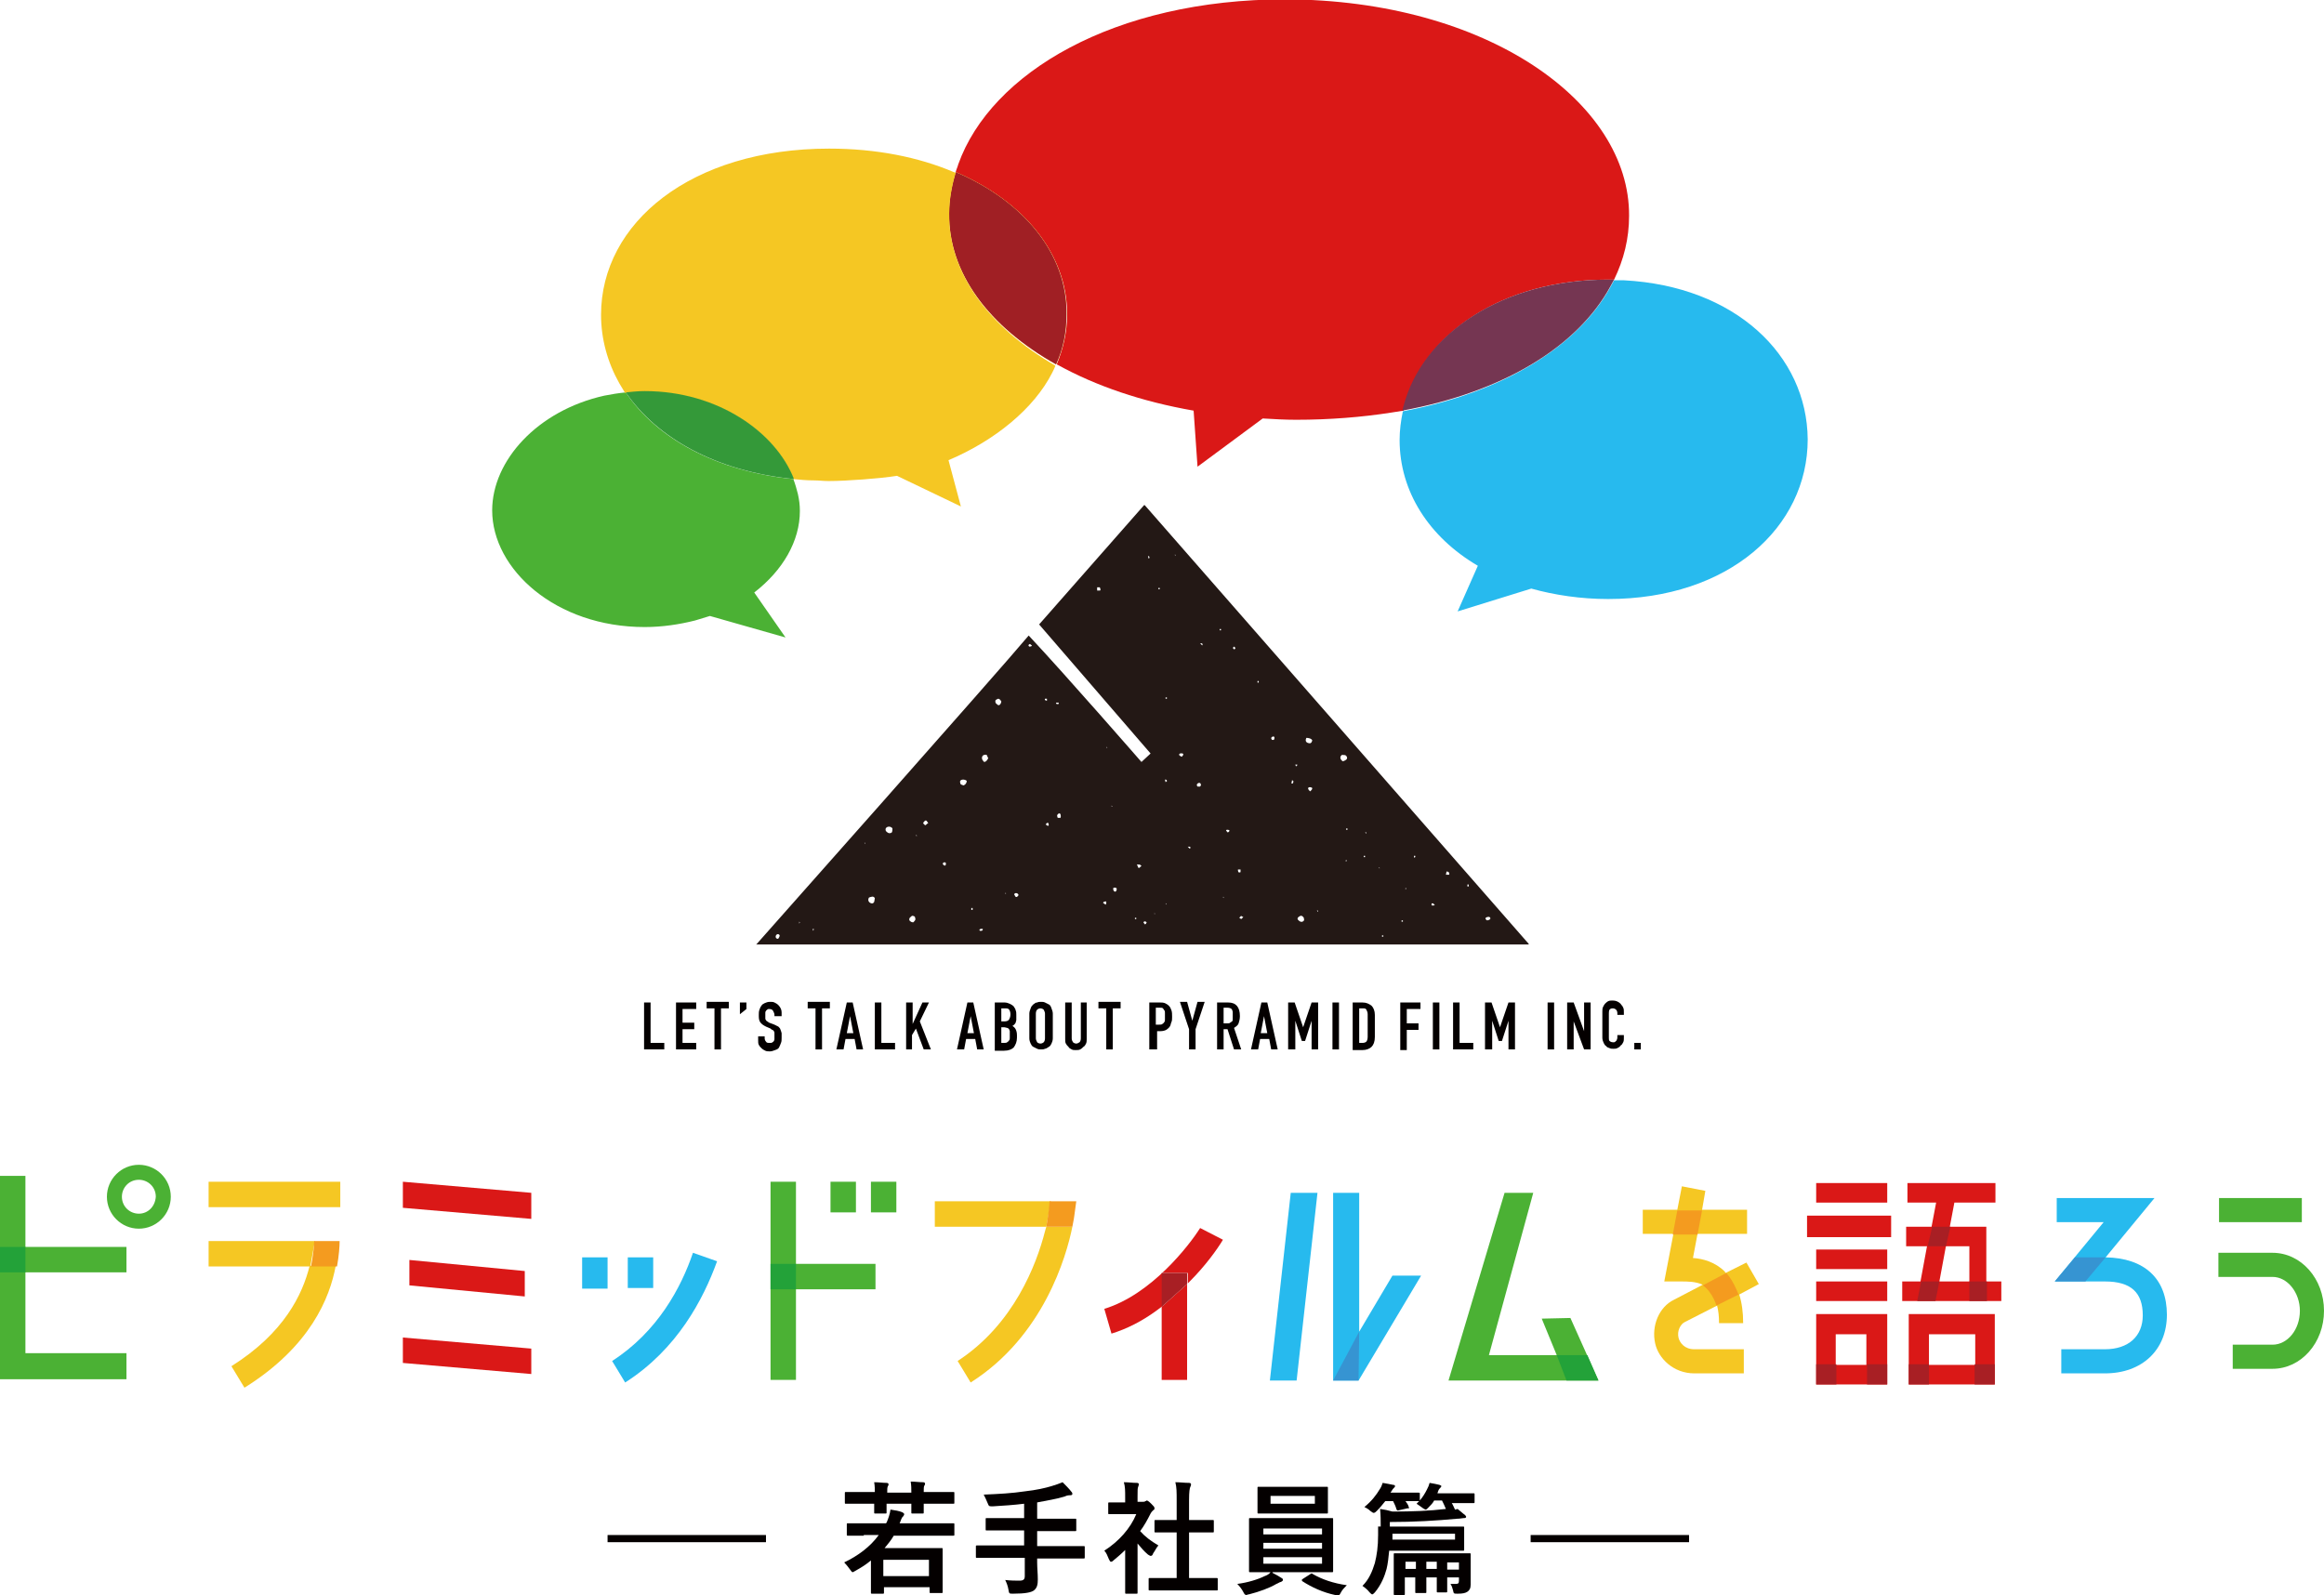 <?xml version="1.0" encoding="utf-8"?>
<!-- Generator: Adobe Illustrator 24.3.0, SVG Export Plug-In . SVG Version: 6.00 Build 0)  -->
<svg version="1.1" id="レイヤー_1" xmlns="http://www.w3.org/2000/svg" xmlns:xlink="http://www.w3.org/1999/xlink" x="0px"
	 y="0px" viewBox="0 0 356.5 244.7" style="enable-background:new 0 0 356.5 244.7;" xml:space="preserve">
<style type="text/css">
	.st0{fill:#040000;}
	.st1{fill:#231815;}
	.st2{fill:#DA1817;}
	.st3{fill:#F5C723;}
	.st4{fill:#A01F24;}
	.st5{fill:#27BAEE;}
	.st6{fill:#753652;}
	.st7{fill:#4BB134;}
	.st8{fill:#349939;}
	.st9{fill:#3694D2;}
	.st10{fill:#23A239;}
	.st11{fill:#F49B1F;}
	.st12{fill:#A81F24;}
</style>
<g>
	<path class="st0" d="M117.5,236.6H93.2v-1.1h24.3V236.6z"/>
	<path class="st0" d="M132.5,235.6c-1.7,0-2.3,0-2.4,0c-0.2,0-0.2,0-0.2-0.2v-1.5c0-0.2,0-0.2,0.2-0.2c0.1,0,0.7,0,2.4,0h3.4
		l0.1-0.1c0.3-0.7,0.5-1.3,0.6-2c0.7,0.1,1.3,0.2,1.8,0.4c0.2,0.1,0.3,0.2,0.3,0.3c0,0.2-0.1,0.2-0.2,0.4c-0.2,0.1-0.3,0.6-0.5,1
		h5.8c1.7,0,2.3,0,2.4,0c0.2,0,0.2,0,0.2,0.2v1.5c0,0.2,0,0.2-0.2,0.2c-0.1,0-0.7,0-2.4,0h-6.7c-0.4,0.7-0.9,1.3-1.4,1.9h6.1
		c1.7,0,2.5,0,2.6,0c0.2,0,0.2,0,0.2,0.2c0,0.1,0,0.6,0,2v1.6c0,2.3,0,2.8,0,2.9c0,0.2,0,0.2-0.2,0.2h-1.6c-0.2,0-0.2,0-0.2-0.2
		v-0.7h-7v0.8c0,0.2,0,0.2-0.2,0.2h-1.6c-0.2,0-0.2,0-0.2-0.2c0-0.1,0-0.6,0-3v-1.9c-0.7,0.6-1.5,1.1-2.4,1.6
		c-0.2,0.1-0.3,0.2-0.4,0.2c-0.1,0-0.2-0.1-0.4-0.4c-0.3-0.4-0.6-0.8-0.9-1.1c2.1-1,4-2.4,5.3-4.2H132.5z M134.2,229.1
		c0-0.6,0-1.1-0.1-1.7c0.7,0,1.3,0.1,1.9,0.1c0.2,0,0.3,0.1,0.3,0.2c0,0.1,0,0.2-0.1,0.3c-0.1,0.2-0.1,0.5-0.1,1h3.7
		c0-0.6,0-1.1-0.1-1.7c0.7,0,1.3,0.1,1.9,0.1c0.2,0,0.3,0.1,0.3,0.2c0,0.1,0,0.2-0.1,0.3c-0.1,0.2-0.1,0.4-0.1,1h2.2
		c1.7,0,2.2,0,2.3,0c0.2,0,0.2,0,0.2,0.2v1.4c0,0.2,0,0.2-0.2,0.2c-0.1,0-0.7,0-2.3,0h-2.2c0,0.8,0,1.2,0,1.3c0,0.2,0,0.2-0.2,0.2
		h-1.5c-0.2,0-0.2,0-0.2-0.2c0-0.1,0-0.5,0-1.3H136c0,0.8,0,1.2,0,1.3c0,0.2,0,0.2-0.2,0.2h-1.5c-0.2,0-0.2,0-0.2-0.2
		c0-0.1,0-0.5,0-1.3h-2c-1.7,0-2.2,0-2.3,0c-0.2,0-0.2,0-0.2-0.2v-1.4c0-0.2,0-0.2,0.2-0.2c0.1,0,0.7,0,2.3,0H134.2z M135.5,241.8h7
		v-2.5h-7V241.8z"/>
	<path class="st0" d="M152.3,239c-1.7,0-2.3,0-2.4,0c-0.2,0-0.2,0-0.2-0.2v-1.5c0-0.2,0-0.2,0.2-0.2c0.1,0,0.7,0,2.4,0h4.8v-2.3H154
		c-1.8,0-2.5,0-2.6,0c-0.2,0-0.2,0-0.2-0.2v-1.5c0-0.2,0-0.2,0.2-0.2c0.1,0,0.7,0,2.6,0h3.1v-2.2c-1.6,0.2-3.2,0.3-4.8,0.4
		c-0.6,0-0.6,0-0.8-0.5c-0.2-0.5-0.4-0.9-0.6-1.3c2.4-0.1,4.3-0.2,6.3-0.5c1.8-0.2,3.1-0.5,4.1-0.8c0.7-0.2,1.2-0.4,1.7-0.6
		c0.5,0.5,1,1,1.3,1.4c0.1,0.1,0.2,0.2,0.2,0.4c0,0.1-0.1,0.2-0.3,0.2c-0.2,0-0.5,0-0.9,0.2c-1.3,0.4-2.7,0.6-4.2,0.9v2.5h3.2
		c1.8,0,2.4,0,2.6,0c0.2,0,0.2,0,0.2,0.2v1.5c0,0.2,0,0.2-0.2,0.2c-0.1,0-0.7,0-2.6,0h-3.2v2.3h4.7c1.7,0,2.3,0,2.4,0
		c0.2,0,0.2,0,0.2,0.2v1.5c0,0.2,0,0.2-0.2,0.2c-0.1,0-0.7,0-2.4,0h-4.7v0.6c0,0.9,0.1,1.7,0.1,2.6c0,0.8-0.1,1.3-0.6,1.7
		c-0.4,0.3-1.3,0.5-3.2,0.5c-0.6,0-0.6,0-0.7-0.6c-0.1-0.6-0.3-1.1-0.5-1.5c0.9,0.1,1.6,0.1,2.2,0.1c0.6,0,0.8-0.2,0.8-0.7V239
		H152.3z"/>
	<path class="st0" d="M172.6,237.8c-0.6,0.6-1.2,1.1-1.8,1.6c-0.2,0.2-0.3,0.2-0.4,0.2c-0.1,0-0.2-0.2-0.3-0.4
		c-0.2-0.5-0.4-1-0.7-1.3c2.2-1.4,4-3.4,4.9-5.6h-2.1c-1.4,0-1.9,0-2,0c-0.2,0-0.2,0-0.2-0.2v-1.4c0-0.2,0-0.2,0.2-0.2
		c0.1,0,0.6,0,2,0h0.4v-0.8c0-1,0-1.6-0.2-2.3c0.7,0,1.3,0.1,2,0.1c0.2,0,0.3,0.1,0.3,0.2c0,0.2-0.1,0.3-0.1,0.4
		c-0.1,0.2-0.1,0.5-0.1,1.5v0.8h0.8c0.2,0,0.3,0,0.4-0.1c0.1,0,0.2-0.1,0.2-0.1c0.1,0,0.3,0.1,0.7,0.5c0.4,0.4,0.5,0.5,0.5,0.7
		c0,0.1,0,0.2-0.2,0.3c-0.2,0.2-0.3,0.3-0.4,0.5c-0.5,1-1,1.9-1.6,2.7c0.7,0.8,1.6,1.5,2.8,2.2c-0.3,0.3-0.5,0.8-0.8,1.2
		c-0.1,0.3-0.2,0.4-0.4,0.4c-0.1,0-0.2-0.1-0.4-0.2c-0.6-0.5-1.1-1.1-1.6-1.7v5.3c0,1.4,0,2.1,0,2.2c0,0.2,0,0.2-0.2,0.2h-1.5
		c-0.2,0-0.2,0-0.2-0.2c0-0.1,0-0.8,0-2.2V237.8z M178.9,244c-1.8,0-2.4,0-2.5,0c-0.2,0-0.2,0-0.2-0.2v-1.5c0-0.2,0-0.2,0.2-0.2
		c0.1,0,0.7,0,2.5,0h1.6v-7h-0.8c-1.7,0-2.3,0-2.4,0c-0.2,0-0.2,0-0.2-0.2v-1.5c0-0.2,0-0.2,0.2-0.2c0.1,0,0.7,0,2.4,0h0.8v-3
		c0-1.3,0-2-0.2-2.8c0.7,0,1.4,0.1,2.1,0.1c0.2,0,0.3,0.1,0.3,0.2c0,0.2,0,0.2-0.1,0.4c-0.1,0.2-0.2,0.7-0.2,2.1v3h1.2
		c1.7,0,2.3,0,2.4,0c0.2,0,0.2,0,0.2,0.2v1.5c0,0.2,0,0.2-0.2,0.2c-0.1,0-0.7,0-2.4,0h-1.2v7h1.7c1.8,0,2.4,0,2.5,0
		c0.2,0,0.2,0,0.2,0.2v1.5c0,0.2,0,0.2-0.2,0.2c-0.1,0-0.7,0-2.5,0H178.9z"/>
	<path class="st0" d="M195.2,241.3c0.6,0.3,1.1,0.6,1.4,0.8c0.2,0.1,0.2,0.2,0.2,0.3c0,0.1-0.1,0.2-0.3,0.3c-0.2,0-0.4,0.2-0.7,0.3
		c-1,0.6-2.6,1.2-4.2,1.6c-0.2,0-0.3,0.1-0.4,0.1c-0.2,0-0.3-0.1-0.5-0.5c-0.2-0.4-0.6-0.9-0.9-1.2c1.6-0.2,3.2-0.7,4.2-1.2
		c0.3-0.1,0.7-0.3,0.9-0.6h-0.5c-1.8,0-2.5,0-2.6,0c-0.2,0-0.2,0-0.2-0.2c0-0.1,0-0.7,0-2v-3.9c0-1.3,0-1.9,0-2c0-0.2,0-0.2,0.2-0.2
		c0.1,0,0.8,0,2.6,0h7.3c1.8,0,2.5,0,2.6,0c0.2,0,0.2,0,0.2,0.2c0,0.1,0,0.7,0,2v3.9c0,1.3,0,1.9,0,2c0,0.2,0,0.2-0.2,0.2
		c-0.1,0-0.8,0-2.6,0H195.2z M201,228.1c1.8,0,2.4,0,2.5,0c0.2,0,0.2,0,0.2,0.2c0,0.1,0,0.4,0,1.3v1.2c0,0.8,0,1.1,0,1.2
		c0,0.2,0,0.2-0.2,0.2c-0.1,0-0.7,0-2.5,0h-5.4c-1.8,0-2.4,0-2.5,0c-0.2,0-0.2,0-0.2-0.2c0-0.1,0-0.4,0-1.2v-1.2c0-0.8,0-1.1,0-1.3
		c0-0.2,0-0.2,0.2-0.2c0.1,0,0.7,0,2.5,0H201z M193.8,235.4h9v-0.9h-9V235.4z M202.8,237.6v-0.9h-9v0.9H202.8z M202.8,238.9h-9v1h9
		V238.9z M201.7,229.5h-6.8v1.2h6.8V229.5z M201,241.5c0.1-0.1,0.2-0.1,0.2-0.1c0,0,0.1,0,0.2,0.1c1.4,0.8,3.1,1.4,5.2,1.7
		c-0.3,0.3-0.7,0.7-0.9,1.1c-0.2,0.4-0.3,0.5-0.5,0.5c-0.1,0-0.2,0-0.4-0.1c-1.9-0.4-3.6-1.2-5-2.1c-0.1-0.1-0.1-0.1-0.1-0.2
		c0-0.1,0.1-0.1,0.2-0.2L201,241.5z"/>
	<path class="st0" d="M211.8,234.2c0-0.8,0-1.9-0.1-2.7c0.7,0.1,1.2,0.2,1.9,0.4c3,0,5.7-0.1,8.2-0.4c-0.2-0.5-0.4-0.9-0.6-1.3H220
		c-0.2,0.4-0.5,0.7-0.9,1.1c-0.2,0.2-0.3,0.3-0.4,0.3c-0.1,0-0.2-0.1-0.4-0.2c-0.4-0.3-0.7-0.5-1-0.7c0.2-0.2,0.3-0.3,0.4-0.4
		c-0.2,0-0.7,0-2.1,0c0.2,0.3,0.4,0.5,0.5,0.9c0.1,0.2,0.1,0.2-0.2,0.2l-1.3,0.3c-0.3,0.1-0.3,0-0.4-0.2c-0.1-0.4-0.3-0.8-0.5-1.2
		h-1.2c-0.4,0.5-0.8,1-1.3,1.5c-0.2,0.2-0.3,0.3-0.5,0.3c-0.1,0-0.2-0.1-0.5-0.3c-0.3-0.3-0.7-0.5-0.9-0.6c1.1-0.9,1.8-1.8,2.4-2.8
		c0.2-0.3,0.3-0.6,0.4-0.9c0.5,0.1,1.2,0.2,1.6,0.3c0.2,0,0.3,0.1,0.3,0.2c0,0.1-0.1,0.2-0.2,0.3c-0.1,0.1-0.2,0.2-0.3,0.4l-0.2,0.3
		h2.1c1.6,0,2.1,0,2.2,0c0.2,0,0.2,0,0.2,0.2v1c0.5-0.6,0.8-1.1,1.1-1.7c0.2-0.4,0.3-0.6,0.4-1c0.6,0.1,1.1,0.2,1.5,0.3
		c0.2,0.1,0.3,0.1,0.3,0.2c0,0.1-0.1,0.2-0.2,0.3c-0.1,0.1-0.2,0.2-0.3,0.5l-0.1,0.3h2.8c1.9,0,2.6,0,2.7,0c0.2,0,0.2,0,0.2,0.2v1.1
		c0,0.2,0,0.2-0.2,0.2c-0.1,0-0.8,0-2.7,0h-0.6c0.2,0.3,0.3,0.6,0.5,1c0.1,0,0.3-0.1,0.4-0.1c0.4,0.3,0.8,0.7,1.1,0.9
		c0.1,0.1,0.2,0.2,0.2,0.3c0,0.2-0.2,0.2-0.4,0.2c-0.2,0-0.5,0.1-1,0.1c-3.2,0.3-6.6,0.5-10.3,0.5v0.7h8.6c1.8,0,2.5,0,2.6,0
		c0.2,0,0.2,0,0.2,0.2c0,0.1,0,0.3,0,1.1v1.1c0,0.8,0,1,0,1.1c0,0.2,0,0.2-0.2,0.2c-0.1,0-0.8,0-2.6,0h-8.7c-0.1,1-0.2,2-0.4,2.8
		c-0.3,1.1-0.8,2.4-1.8,3.6c-0.2,0.2-0.3,0.3-0.4,0.3c-0.1,0-0.2-0.1-0.4-0.3c-0.3-0.4-0.8-0.8-1.1-1c1-1,1.5-2.2,1.9-3.5
		c0.3-1.2,0.5-2.5,0.5-4.3V234.2z M223.2,235.3h-9.6v0.1c0,0.2,0,0.5,0,0.8h9.6V235.3z M225.6,241c0,0.9,0,1.6,0,2.1
		c0,0.6-0.2,0.9-0.5,1.1c-0.3,0.2-0.7,0.3-1.5,0.3c-0.6,0-0.6,0-0.7-0.5c-0.1-0.4-0.2-0.7-0.4-1c0.3,0,0.5,0,0.8,0
		c0.4,0,0.5-0.1,0.5-0.5V242H222v0.5c0,1.1,0,1.5,0,1.6c0,0.2,0,0.2-0.2,0.2h-1.2c-0.2,0-0.2,0-0.2-0.2c0-0.1,0-0.6,0-1.6V242h-1.6
		v0.5c0,1.1,0,1.5,0,1.7c0,0.2,0,0.2-0.2,0.2h-1.3c-0.2,0-0.2,0-0.2-0.2c0-0.1,0-0.6,0-1.7V242h-1.6v0.8c0,1.1,0,1.6,0,1.7
		c0,0.2,0,0.2-0.2,0.2H214c-0.2,0-0.2,0-0.2-0.2c0-0.1,0-0.5,0-1.7v-2.6c0-1.1,0-1.6,0-1.7c0-0.2,0-0.2,0.2-0.2c0.1,0,0.8,0,2.6,0
		h6.2c1.8,0,2.5,0,2.6,0c0.2,0,0.2,0,0.2,0.2c0,0.1,0,0.7,0,1.9V241z M217.2,240.7v-1.1h-1.6v1.1H217.2z M220.4,240.7v-1.1h-1.6v1.1
		H220.4z M222,239.7v1.1h1.8v-1.1H222z"/>
	<path class="st0" d="M259.1,236.6h-24.3v-1.1h24.3V236.6z"/>
</g>
<path class="st1" d="M116,144.9h118.5v-0.1l-58.9-67.3l-0.1,0l-16.1,18.3l17.1,19.8l-1.4,1.3c0,0-11.4-13.1-17.3-19.4
	c-4.6,5.5-41.7,47.3-41.7,47.3L116,144.9z M168.7,90.6h-0.4v-0.5h0.4C168.8,90.3,168.9,90.6,168.7,90.6z M169.4,101.1V101V101.1
	L169.4,101.1z M176.2,85.7L176.2,85.7l-0.1-0.4c0.1,0,0.2,0.1,0.2,0.1C176.3,85.5,176.4,85.6,176.2,85.7z M119.4,144
	c-0.2,0.1-0.4-0.1-0.4-0.2c-0.1-0.4,0.4-0.7,0.6-0.3C119.6,143.8,119.4,143.9,119.4,144z M122.6,141.7v-0.3l0.1,0.1L122.6,141.7z
	 M124.7,142.8v-0.3h0.1C124.9,142.6,124.8,142.7,124.7,142.8z M132.7,129.5L132.7,129.5l-0.1-0.2h0.1V129.5z M133.8,138.6
	c-0.4,0-0.8-0.4-0.5-0.9c0.3-0.1,0.7-0.3,0.9,0.1C134.1,138.2,134.2,138.5,133.8,138.6z M136.6,127.8c-0.3,0.1-0.5-0.1-0.7-0.3
	c-0.3-0.7,0.7-0.9,1-0.4C136.9,127.4,136.9,127.8,136.6,127.8z M140.1,141.5c-0.3,0-0.4-0.1-0.6-0.3c-0.1-0.4,0.2-0.5,0.4-0.7
	c0.3,0,0.5,0.1,0.5,0.4C140.5,141.1,140.3,141.3,140.1,141.5z M140.6,128.3L140.6,128.3l-0.1-0.2
	C140.6,128.1,140.7,128.2,140.6,128.3z M141.9,126.6l-0.3-0.3c0.1-0.2,0.3-0.5,0.5-0.4c0.2,0.2,0.2,0.3,0.3,0.4
	C142.2,126.3,142.1,126.6,141.9,126.6z M145,132.8c-0.3,0-0.3-0.2-0.4-0.3c0.1-0.2,0.3-0.3,0.5-0.1
	C145.1,132.6,145.1,132.7,145,132.8z M147.8,120.5c-0.2-0.1-0.5-0.1-0.5-0.4c-0.2-0.6,0.7-0.6,1-0.3
	C148.3,120.1,148.1,120.4,147.8,120.5z M149.2,139.6H149v-0.3h0.2V139.6z M150.6,142.8h-0.3c-0.2-0.3,0.2-0.3,0.4-0.3
	C150.8,142.5,150.8,142.7,150.6,142.8z M150.8,116.7c-0.3-0.3-0.2-0.9,0.3-0.9c0.4-0.1,0.3,0.3,0.5,0.5
	C151.5,116.6,151,117.2,150.8,116.7z M153,108.1c-0.2-0.2-0.3-0.2-0.3-0.4c-0.1-0.4,0.3-0.4,0.4-0.5c0.3,0,0.4,0.3,0.5,0.4
	C153.6,107.9,153.3,108.4,153,108.1z M154.3,137.2l-0.1-0.2h0.1V137.2z M156,137.6c-0.3,0.1-0.3-0.3-0.4-0.3
	c-0.1-0.3,0.4-0.4,0.6-0.1C156.3,137.4,156.1,137.5,156,137.6z M157.9,99.2c-0.3-0.2,0-0.4,0.1-0.4c0.1,0.1,0.3,0.2,0.3,0.3
	C158.1,99.2,158,99.2,157.9,99.2z M160.3,107.2h0.3v0.3C160.4,107.5,160.2,107.4,160.3,107.2z M160.8,126.7c-0.2,0-0.3-0.2-0.4-0.2
	c0.1-0.2,0.4-0.4,0.4-0.2C160.9,126.5,160.9,126.6,160.8,126.7z M162,107.8h0.4v0.2C162.2,108,162,108.1,162,107.8z M162.6,125.5
	c-0.1-0.1-0.4,0.1-0.4-0.2c-0.2-0.3,0.4-0.8,0.5-0.3C162.7,125.1,162.8,125.4,162.6,125.5z M169.8,138.7c-0.1-0.1-0.2,0-0.2,0.1
	l-0.4-0.3c0.1-0.2,0.3-0.2,0.5-0.2V138.7z M170.7,123.7h-0.2v-0.1L170.7,123.7L170.7,123.7z M169.9,114.7h-0.2v-0.1L169.9,114.7
	L169.9,114.7z M171.1,136.8c-0.3,0-0.4-0.4-0.3-0.6c0.2,0,0.3-0.1,0.5,0.1C171.3,136.5,171.3,136.7,171.1,136.8z M174.3,141h-0.2
	v-0.2h0.2V141z M174.6,133.1l-0.2-0.5c0.2,0.1,0.5-0.1,0.7,0.3C174.9,132.9,174.8,133.3,174.6,133.1z M175.6,141.8l-0.2-0.3
	c0.1-0.2,0.3-0.2,0.5,0C175.8,141.7,175.8,141.8,175.6,141.8z M178.8,107h0.2v0.2h-0.2V107z M177.1,140.3V140
	C177.1,140.1,177.2,140.2,177.1,140.3L177.1,140.3z M177.9,90.4h-0.2v-0.2h0.2V90.4z M178.9,138.8L178.9,138.8l-0.1-0.2h0.1V138.8z
	 M178.8,120L178.8,120l-0.1-0.4c0.1,0,0.3,0,0.3,0.2C179.1,119.8,178.9,119.9,178.8,120z M180.3,85.3l-0.1-0.2h0.1V85.3z
	 M181.3,116.1c-0.3-0.1-0.6-0.3-0.3-0.5c0.2,0,0.4-0.1,0.5,0.1C181.6,115.8,181.4,115.9,181.3,116.1z M182.5,130.2l-0.3-0.3h0.3
	C182.6,129.9,182.7,130.1,182.5,130.2z M184,120.7c-0.2-0.1-0.3,0.1-0.4-0.2c-0.1-0.3,0.5-0.6,0.6-0.2
	C184.3,120.6,184.1,120.6,184,120.7z M184.4,99l-0.3-0.3h0.3C184.5,98.9,184.5,99,184.4,99z M187.1,126.3L187.1,126.3L187.1,126.3
	L187.1,126.3L187.1,126.3z M187.3,96.7h-0.2v-0.2h0.2V96.7z M187.7,137.8l-0.1-0.2h0.1V137.8z M188.3,127.7c0-0.1-0.4-0.3-0.1-0.4
	c0.1,0,0.3,0,0.4,0.1C188.6,127.6,188.4,127.7,188.3,127.7z M189.3,132v-0.2V132L189.3,132z M189.3,99.6l-0.2-0.2l0.2-0.2
	c0.1,0,0.2,0.2,0.2,0.3C189.4,99.6,189.3,99.7,189.3,99.6z M189.9,133.4h0.4v0.4C189.9,134,189.9,133.6,189.9,133.4z M190.4,141
	l-0.3-0.2l0.3-0.3c0.1,0.1,0.1,0.2,0.3,0.1C190.7,140.8,190.5,140.9,190.4,141z M192.9,104.7v-0.2c0.1-0.1,0.2,0,0.2,0.1
	C193.1,104.7,193,104.8,192.9,104.7z M195.4,113.5c-0.3,0.1-0.4-0.1-0.4-0.3c0.1-0.2,0.4-0.3,0.5-0.1
	C195.5,113.3,195.5,113.4,195.4,113.5z M198.3,120.2h-0.2l0.1-0.5c0.1,0,0.1,0.1,0.2,0.1C198.4,119.9,198.4,120.1,198.3,120.2z
	 M199.1,117.4c-0.2,0-0.2,0.1-0.3,0.2l-0.1-0.3h0.3V117.4z M199.8,141.4c-0.3,0.1-0.5-0.1-0.7-0.3c-0.2-0.3,0.2-0.5,0.4-0.6
	c0.2,0,0.3,0,0.5,0.3C200,141,200.2,141.2,199.8,141.4z M200.4,113.2c0.3,0,0.8,0.1,0.9,0.4c-0.1,0.4-0.3,0.5-0.6,0.4
	C200.3,113.9,200.2,113.6,200.4,113.2z M201,121.4c-0.1,0-0.2-0.2-0.3-0.3c-0.2-0.4,0.4-0.4,0.6-0.2
	C201.3,121.1,201.2,121.2,201,121.4z M202.2,139.9l-0.2-0.2h0.2V139.9z M205.9,115.8c0.2,0.1,0.5-0.1,0.7,0.3
	c0.2,0.4-0.3,0.6-0.6,0.7C205.5,116.5,205.5,116,205.9,115.8z M206.4,132.1l0.1-0.2c0,0.1,0.1,0.1,0.1,0.2H206.4z M206.7,127.3h-0.2
	v-0.2h0.2V127.3z M209.4,131.5h-0.2v-0.2h0.2V131.5z M209.6,127.9l-0.2-0.2h0.2V127.9z M211.7,133.2h-0.2v-0.1L211.7,133.2
	L211.7,133.2z M215.2,141.4H215v-0.2h0.2V141.4z M212.2,143.7H212v-0.2h0.2V143.7z M215.6,136.5v-0.3l0.1,0.1L215.6,136.5z
	 M217.1,131.5c-0.1,0-0.2,0.1-0.2,0.1v-0.3h0.2V131.5z M219.5,133.5L219.5,133.5v0.2V133.5z M219.6,138.9v-0.3h0.3
	c0,0.1,0.1,0.2,0.2,0.2C220,139,219.7,138.9,219.6,138.9z M222.3,134.2h-0.5l0.1-0.5C222.2,133.7,222.4,133.9,222.3,134.2z
	 M225.3,136h-0.2v-0.3h0.2V136z M228.1,141.2c-0.3-0.2-0.3-0.4,0-0.5c0.3-0.1,0.6,0,0.5,0.3C228.5,141.1,228.3,141.2,228.1,141.2z"
	/>
<g>
	<path class="st0" d="M98.8,161v-7.2h1v6.2h2.1v1H98.8z"/>
	<path class="st0" d="M103.7,161v-7.2h3.1v1h-2.1v2.1h1.8v1h-1.8v2.1h2.1v1H103.7z"/>
	<path class="st0" d="M109.6,161v-6.3h-1.2v-1h3.4v1h-1.2v6.3H109.6z"/>
	<path class="st0" d="M113.5,155.6v-1.8h1v1L113.5,155.6z"/>
	<path class="st0" d="M119.8,155.9h-1v-0.2c0-0.2-0.1-0.4-0.2-0.6c-0.1-0.2-0.3-0.3-0.6-0.3c-0.1,0-0.3,0-0.3,0.1
		c-0.1,0.1-0.2,0.1-0.2,0.2c-0.1,0.1-0.1,0.2-0.1,0.3c0,0.1,0,0.2,0,0.4c0,0.1,0,0.3,0,0.4c0,0.1,0,0.2,0.1,0.3
		c0,0.1,0.1,0.1,0.2,0.2c0.1,0.1,0.2,0.1,0.3,0.2l0.8,0.3c0.2,0.1,0.4,0.2,0.6,0.3c0.1,0.1,0.3,0.3,0.3,0.4c0.1,0.2,0.1,0.3,0.2,0.6
		c0,0.2,0,0.4,0,0.7c0,0.3,0,0.6-0.1,0.8c-0.1,0.3-0.2,0.5-0.3,0.7c-0.1,0.2-0.3,0.3-0.6,0.4s-0.5,0.2-0.8,0.2c-0.2,0-0.5,0-0.7-0.1
		s-0.4-0.2-0.6-0.4c-0.2-0.2-0.3-0.3-0.4-0.5c-0.1-0.2-0.1-0.4-0.1-0.7V159h1v0.3c0,0.2,0.1,0.4,0.2,0.5c0.1,0.2,0.3,0.2,0.6,0.2
		c0.2,0,0.3,0,0.4-0.1c0.1-0.1,0.2-0.1,0.2-0.2c0.1-0.1,0.1-0.2,0.1-0.3c0-0.1,0-0.3,0-0.4c0-0.2,0-0.3,0-0.5c0-0.1,0-0.2-0.1-0.3
		c0-0.1-0.1-0.1-0.2-0.2c-0.1,0-0.2-0.1-0.3-0.2l-0.7-0.3c-0.4-0.2-0.7-0.4-0.9-0.7c-0.2-0.3-0.2-0.7-0.2-1.1c0-0.3,0-0.5,0.1-0.8
		s0.2-0.5,0.3-0.6c0.1-0.2,0.3-0.3,0.5-0.4c0.2-0.1,0.5-0.2,0.8-0.2c0.3,0,0.5,0,0.7,0.1c0.2,0.1,0.4,0.2,0.6,0.4
		c0.3,0.3,0.5,0.7,0.5,1.1V155.9z"/>
	<path class="st0" d="M125.1,161v-6.3h-1.2v-1h3.4v1h-1.2v6.3H125.1z"/>
	<path class="st0" d="M128.3,161l1.6-7.2h0.9l1.6,7.2h-1l-0.3-1.6h-1.4l-0.3,1.6H128.3z M130.9,158.5l-0.5-2.6h0l-0.5,2.6H130.9z"/>
	<path class="st0" d="M134.2,161v-7.2h1v6.2h2.1v1H134.2z"/>
	<path class="st0" d="M139,161v-7.2h1v3.3h0l1.5-3.3h1l-1.4,2.9l1.7,4.3h-1.1l-1.2-3.2l-0.6,1v2.2H139z"/>
	<path class="st0" d="M146.8,161l1.6-7.2h0.9l1.6,7.2h-1l-0.3-1.6h-1.4l-0.3,1.6H146.8z M149.4,158.5l-0.5-2.6h0l-0.5,2.6H149.4z"/>
	<path class="st0" d="M152.6,161v-7.2h1.5c0.3,0,0.6,0.1,0.8,0.2c0.2,0.1,0.4,0.2,0.6,0.4c0.1,0.2,0.3,0.4,0.3,0.6
		c0.1,0.2,0.1,0.4,0.1,0.7v0.3c0,0.2,0,0.4,0,0.5s-0.1,0.3-0.1,0.4c-0.1,0.2-0.3,0.4-0.5,0.5c0.2,0.1,0.4,0.3,0.5,0.5
		s0.2,0.5,0.2,0.9v0.4c0,0.6-0.2,1.1-0.5,1.5c-0.3,0.3-0.8,0.5-1.5,0.5H152.6z M153.6,154.7v2h0.5c0.3,0,0.6-0.1,0.7-0.3
		c0.1-0.2,0.2-0.4,0.2-0.8c0-0.3-0.1-0.6-0.2-0.7c-0.1-0.2-0.4-0.2-0.7-0.2H153.6z M153.6,157.7v2.3h0.4c0.2,0,0.4,0,0.5-0.1
		c0.1-0.1,0.2-0.1,0.3-0.3c0.1-0.1,0.1-0.2,0.1-0.4c0-0.1,0-0.3,0-0.5c0-0.2,0-0.3,0-0.5c0-0.1-0.1-0.2-0.1-0.3
		c-0.1-0.1-0.2-0.2-0.3-0.2s-0.3-0.1-0.5-0.1H153.6z"/>
	<path class="st0" d="M157.9,155.5c0-0.3,0.1-0.5,0.2-0.8s0.2-0.4,0.4-0.6c0.2-0.1,0.3-0.3,0.6-0.3c0.2-0.1,0.4-0.1,0.6-0.1
		s0.4,0,0.6,0.1c0.2,0.1,0.4,0.2,0.6,0.3c0.2,0.1,0.3,0.3,0.4,0.6s0.2,0.5,0.2,0.8v3.8c0,0.3-0.1,0.6-0.2,0.8s-0.2,0.4-0.4,0.5
		c-0.2,0.1-0.4,0.3-0.6,0.3c-0.2,0.1-0.4,0.1-0.6,0.1s-0.4,0-0.6-0.1c-0.2-0.1-0.4-0.2-0.6-0.3c-0.2-0.1-0.3-0.3-0.4-0.5
		s-0.2-0.5-0.2-0.8V155.5z M158.9,159.3c0,0.2,0.1,0.4,0.2,0.6c0.1,0.1,0.3,0.2,0.5,0.2c0.2,0,0.4-0.1,0.5-0.2
		c0.1-0.1,0.2-0.3,0.2-0.6v-3.8c0-0.2-0.1-0.4-0.2-0.6c-0.1-0.1-0.3-0.2-0.5-0.2c-0.2,0-0.4,0.1-0.5,0.2c-0.1,0.1-0.2,0.3-0.2,0.6
		V159.3z"/>
	<path class="st0" d="M166.7,153.8v5.6c0,0.2,0,0.5-0.1,0.7c-0.1,0.2-0.2,0.4-0.4,0.5c-0.2,0.2-0.3,0.3-0.5,0.4s-0.4,0.1-0.7,0.1
		s-0.4,0-0.6-0.1s-0.4-0.2-0.5-0.4c-0.2-0.2-0.3-0.3-0.4-0.5c-0.1-0.2-0.1-0.4-0.1-0.7v-5.6h1v5.5c0,0.3,0.1,0.4,0.2,0.6
		c0.1,0.1,0.3,0.2,0.5,0.2c0.2,0,0.3-0.1,0.5-0.2c0.1-0.1,0.2-0.3,0.2-0.6v-5.5H166.7z"/>
	<path class="st0" d="M169.7,161v-6.3h-1.2v-1h3.4v1h-1.2v6.3H169.7z"/>
	<path class="st0" d="M176.3,161v-7.2h1.6c0.3,0,0.5,0,0.8,0.1c0.2,0.1,0.4,0.2,0.6,0.4c0.2,0.2,0.3,0.4,0.4,0.7
		c0.1,0.3,0.1,0.6,0.1,1c0,0.3,0,0.6-0.1,0.8s-0.1,0.4-0.2,0.6c-0.1,0.2-0.3,0.4-0.6,0.6c-0.2,0.1-0.5,0.2-0.9,0.2h-0.5v2.8H176.3z
		 M177.3,154.7v2.5h0.5c0.2,0,0.4,0,0.5-0.1c0.1-0.1,0.2-0.1,0.3-0.3c0.1-0.1,0.1-0.2,0.1-0.4c0-0.1,0-0.3,0-0.5c0-0.2,0-0.3,0-0.5
		s0-0.3-0.1-0.4c-0.1-0.1-0.1-0.2-0.2-0.3c-0.1-0.1-0.3-0.1-0.5-0.1H177.3z"/>
	<path class="st0" d="M182.4,161v-3.1l-1.4-4.2h1.1l0.8,2.9h0l0.8-2.9h1.1l-1.4,4.2v3.1H182.4z"/>
	<path class="st0" d="M186.7,161v-7.2h1.7c1.2,0,1.8,0.7,1.8,2.1c0,0.4-0.1,0.8-0.2,1.1c-0.1,0.3-0.4,0.5-0.7,0.7l1.1,3.3h-1.1
		l-1-3.1h-0.6v3.1H186.7z M187.7,154.7v2.3h0.6c0.2,0,0.3,0,0.4-0.1s0.2-0.1,0.3-0.2c0.1-0.1,0.1-0.2,0.1-0.4c0-0.1,0-0.3,0-0.5
		c0-0.2,0-0.3,0-0.5s-0.1-0.3-0.1-0.4c-0.1-0.2-0.4-0.3-0.7-0.3H187.7z"/>
	<path class="st0" d="M191.9,161l1.6-7.2h0.9l1.6,7.2h-1l-0.3-1.6h-1.4l-0.3,1.6H191.9z M194.4,158.5l-0.5-2.6h0l-0.5,2.6H194.4z"/>
	<path class="st0" d="M197.6,161v-7.2h1l1.3,3.8h0l1.3-3.8h1v7.2h-1v-4.4h0l-1,3.1h-0.5l-1-3.1h0v4.4H197.6z"/>
	<path class="st0" d="M204.4,161v-7.2h1v7.2H204.4z"/>
	<path class="st0" d="M207.5,161v-7.2h1.5c0.6,0,1,0.2,1.4,0.5c0.3,0.3,0.5,0.8,0.5,1.4v3.4c0,0.7-0.2,1.2-0.5,1.5
		c-0.3,0.3-0.8,0.5-1.4,0.5H207.5z M208.5,154.7v5.3h0.5c0.3,0,0.5-0.1,0.6-0.2s0.2-0.4,0.2-0.7v-3.5c0-0.3-0.1-0.5-0.2-0.7
		c-0.1-0.2-0.3-0.2-0.6-0.2H208.5z"/>
	<path class="st0" d="M214.8,161v-7.2h3.1v1h-2.1v2.2h1.8v1h-1.8v3.1H214.8z"/>
	<path class="st0" d="M219.8,161v-7.2h1v7.2H219.8z"/>
	<path class="st0" d="M222.9,161v-7.2h1v6.2h2.1v1H222.9z"/>
	<path class="st0" d="M227.8,161v-7.2h1l1.3,3.8h0l1.3-3.8h1v7.2h-1v-4.4h0l-1,3.1h-0.5l-1-3.1h0v4.4H227.8z"/>
	<path class="st0" d="M237.4,161v-7.2h1v7.2H237.4z"/>
	<path class="st0" d="M240.4,161v-7.2h1l1.6,4.4h0v-4.4h1v7.2h-1l-1.6-4.3h0v4.3H240.4z"/>
	<path class="st0" d="M249.1,158.9v0.4c0,0.2,0,0.4-0.1,0.6c-0.1,0.2-0.2,0.4-0.4,0.5c-0.1,0.2-0.3,0.3-0.5,0.4
		c-0.2,0.1-0.4,0.1-0.6,0.1c-0.2,0-0.4,0-0.6-0.1c-0.2-0.1-0.4-0.1-0.5-0.3c-0.2-0.1-0.3-0.3-0.4-0.5c-0.1-0.2-0.2-0.5-0.2-0.8v-4
		c0-0.2,0-0.5,0.1-0.7s0.2-0.4,0.3-0.5c0.1-0.1,0.3-0.3,0.5-0.4c0.2-0.1,0.4-0.1,0.7-0.1c0.5,0,0.9,0.2,1.2,0.5
		c0.1,0.2,0.3,0.3,0.4,0.6c0.1,0.2,0.1,0.4,0.1,0.7v0.4h-1v-0.3c0-0.2-0.1-0.4-0.2-0.5s-0.3-0.2-0.5-0.2c-0.3,0-0.4,0.1-0.5,0.2
		c-0.1,0.2-0.1,0.4-0.1,0.6v3.7c0,0.2,0,0.4,0.1,0.5c0.1,0.1,0.3,0.2,0.5,0.2c0.1,0,0.1,0,0.2,0c0.1,0,0.2-0.1,0.2-0.1
		c0.1-0.1,0.1-0.1,0.2-0.2c0-0.1,0.1-0.2,0.1-0.4v-0.4H249.1z"/>
	<path class="st0" d="M250.7,161v-1h1v1H250.7z"/>
</g>
<g>
	<path class="st2" d="M246.6,42.9c0.3,0,0.7,0,1,0c1.5-3.1,2.3-6.3,2.3-9.8c0.1-17.4-21.8-33.1-52.7-33.2
		C170.9-0.1,152,11.2,147,25.2c-0.1,0.4-0.3,0.8-0.4,1.2c10.5,4.5,17.1,12.6,17.1,21.8c0,2.7-0.6,5.3-1.6,7.7c0.1,0,0.1,0.1,0.2,0.1
		c5.8,3.2,12.8,5.6,20.8,7l0.6,8.6l10-7.4c1.7,0.1,3.4,0.2,5.1,0.2c5.2,0,10.1-0.4,14.6-1.1c0.7-0.1,1.3-0.2,1.9-0.3
		c0.1-0.2,0.1-0.5,0.2-0.7C218.3,51.2,230.5,42.9,246.6,42.9z"/>
	<g>
		<path class="st3" d="M146.6,26.4c-0.6,2.1-1,4.2-1,6.3c-0.1,9.2,6.1,17.4,16.4,23.2c1.1-2.4,1.6-5,1.6-7.7
			C163.7,39,157.1,30.9,146.6,26.4z"/>
	</g>
	<path class="st4" d="M146.6,26.4c-0.6,2.1-1,4.2-1,6.3c-0.1,9.2,6.1,17.4,16.4,23.2c1.1-2.4,1.6-5,1.6-7.7
		C163.7,39,157.1,30.9,146.6,26.4z"/>
	<g>
		<path class="st5" d="M249.1,43c-0.5,0-1,0-1.5,0c-0.2,0.4-0.4,0.7-0.6,1.1c-5,9-16.3,16.1-31.8,19c-0.3,1.4-0.5,2.9-0.5,4.4
			c0,7.9,4.5,14.9,12,19.3l-3.1,7l11.3-3.5c3.6,1,7.6,1.6,11.8,1.6c18.5,0,30.6-11,30.6-24.5C277.2,54.5,266.2,43.9,249.1,43z"/>
	</g>
	<g>
		<path class="st6" d="M247,44c0.2-0.4,0.4-0.7,0.6-1.1c-0.3,0-0.6,0-1,0c-16.1,0-28.4,8.3-31.3,19.4c-0.1,0.2-0.1,0.5-0.2,0.7
			C230.8,60.1,242,53.1,247,44z"/>
	</g>
</g>
<g>
	<path class="st7" d="M96,60.2c-1.1,0.1-2.3,0.3-3.3,0.5c-10.3,2.3-17.2,10-17.2,17.6c0,9,9.7,17.9,23.4,17.9c2.7,0,5.3-0.4,7.7-1
		l2.3-0.7l11.6,3.3l-4.8-6.9c4.4-3.4,7-7.9,7-12.5c0-0.9-0.1-1.7-0.3-2.6c-0.2-0.8-0.4-1.5-0.7-2.3C109.8,72.3,100.7,67.2,96,60.2z"
		/>
	<g>
		<path class="st3" d="M145.6,32.8c0-2.1,0.4-4.3,1-6.3c-0.1,0-0.2-0.1-0.3-0.1c-5.4-2.3-11.9-3.6-19.1-3.6c-21.2,0-35,11.4-35,25.5
			c0,3.7,1,7.3,2.8,10.5c0.3,0.5,0.6,1,0.9,1.5c1-0.1,1.9-0.2,2.9-0.2c11.3,0,20.1,6.2,22.9,13.4c1,0.1,2,0.2,3.1,0.2
			c0.8,0,1.5,0.1,2.3,0.1c2.8,0,8-0.4,10.5-0.8l9.8,4.7l-1.9-7.1c7.1-3,13.1-7.9,15.9-13.4c0.2-0.4,0.4-0.8,0.5-1.1
			C151.7,50.2,145.5,41.9,145.6,32.8z"/>
	</g>
	<g>
		<path class="st8" d="M98.9,60c-1,0-2,0.1-2.9,0.2c4.8,7,13.8,12.1,25.8,13.3C119,66.3,110.1,60,98.9,60z"/>
	</g>
</g>
<g>
	<g>
		<rect x="340.4" y="183.8" class="st7" width="12.7" height="3.7"/>
	</g>
	<g>
		<path class="st7" d="M348.6,192.2h-8.3v3.7h8.3c2.3,0,4.2,2.4,4.2,5.2c0,2.9-1.9,5.2-4.2,5.2h-6.1v3.7h6.1c4.4,0,7.9-4,7.9-8.9
			C356.5,196.2,353,192.2,348.6,192.2z"/>
	</g>
	<g>
		<g>
			<polygon class="st2" points="61.8,185.3 81.5,187 81.5,183 61.8,181.3 			"/>
		</g>
		<g>
			<polygon class="st2" points="62.8,193.3 62.8,197.2 80.5,198.9 80.5,195 			"/>
		</g>
		<g>
			<polygon class="st2" points="61.8,209.1 81.5,210.8 81.5,206.9 61.8,205.2 			"/>
		</g>
	</g>
	<g>
		<g>
			<rect x="89.3" y="192.9" class="st5" width="3.9" height="4.8"/>
		</g>
		<g>
			<rect x="96.3" y="192.9" class="st5" width="3.9" height="4.7"/>
		</g>
		<g>
			<path class="st5" d="M93.9,208.8l2,3.3c8-5.1,12-12.8,14.1-18.6l-3.7-1.3C104.5,197.5,100.9,204.3,93.9,208.8z"/>
		</g>
	</g>
	<g>
		<g>
			<polygon class="st5" points="194.8,211.8 198.9,211.8 202.1,183 198,183 			"/>
		</g>
		<g>
			<polygon class="st5" points="208.5,204.3 208.5,183 204.5,183 204.5,211.8 208.4,211.8 218,195.7 213.6,195.7 			"/>
		</g>
		<g>
			<polygon class="st9" points="208.4,211.8 208.5,204.3 204.5,211.8 			"/>
		</g>
	</g>
	<g>
		<g>
			<polygon class="st7" points="236.5,202.3 238.8,207.9 228.4,207.9 235.2,183 230.8,183 222.2,211.8 245.2,211.8 240.9,202.2 			
				"/>
		</g>
		<g>
			<polygon class="st10" points="238.8,207.9 243.5,207.9 245.2,211.8 240.3,211.8 			"/>
		</g>
	</g>
	<g>
		<g>
			<path class="st3" d="M267.9,193.7l-3.2,1.6c0-0.1-0.1-0.1-0.1-0.2c-1.5-1.5-3.4-2-4.9-2.1l0.7-3.7h7.6v-3.7h-6.9l0.5-2.9
				l-3.6-0.7l-0.7,3.6H252v3.7h4.7l-1.4,7.3l2.6,0c1,0,2.2,0,3.3,0.5l-4.4,2.3c-2.3,1.1-3.5,4-2.9,6.7c0.5,2.3,2.8,4.6,6,4.6h7.6
				v-3.7h-7.6c-1.5,0-2.2-1-2.4-1.7c-0.3-1.1,0.3-2.2,1-2.5l4.9-2.5c0.2,0.8,0.3,1.6,0.3,2.7h3.7c0-1.7-0.2-3.1-0.6-4.4l3-1.6
				L267.9,193.7z"/>
		</g>
		<g>
			<path class="st11" d="M264.8,195.3l-3.6,1.9c1.5,1,2.1,3.1,2.1,3.1l3.4-1.7C265.7,196.1,264.8,195.3,264.8,195.3z"/>
		</g>
		<g>
			<polygon class="st11" points="257.3,185.7 256.6,189.4 260.4,189.4 261.1,185.7 			"/>
		</g>
	</g>
	<g>
		<g>
			<path class="st5" d="M323,192.9l7.5-9.1h-15v3.7h7.2l-7.5,9.1h7.7c4,0,5.8,1.7,5.8,5.2c0,3.2-2.2,5.2-5.8,5.2h-6.7v3.7h6.7
				c5.7,0,9.5-3.6,9.5-9C332.4,196.2,329,193,323,192.9z"/>
		</g>
		<g>
			<polygon class="st9" points="323,192.9 319.9,196.6 315.2,196.6 318.3,192.9 			"/>
		</g>
	</g>
	<g>
		<g>
			<polygon class="st7" points="122.1,181.3 118.2,181.3 118.2,211.7 122.1,211.7 122.1,197.8 134.3,197.8 134.3,193.9 122.1,193.9 
							"/>
		</g>
		<g>
			<rect x="133.6" y="181.3" class="st7" width="3.9" height="4.7"/>
		</g>
		<g>
			<rect x="127.4" y="181.3" class="st7" width="3.9" height="4.7"/>
		</g>
		<g>
			<rect x="118.2" y="193.9" class="st10" width="3.9" height="3.9"/>
		</g>
	</g>
	<g>
		<g>
			<path class="st2" d="M184.1,188.4c-1.7,2.7-7.5,10.2-14.7,12.4l1.1,3.8c2.3-0.7,4.7-1.9,7-3.6l0.8-0.6v-5.1h3.9v1.6l0.1-0.1
				l0.2-0.2c2.4-2.4,4.2-4.9,5.1-6.4L184.1,188.4z"/>
		</g>
		<polygon class="st2" points="178.2,200.5 178.2,211.7 182.1,211.7 182.1,197 178.3,200.4 		"/>
		<polygon class="st12" points="178.2,195.3 178.2,200.5 178.3,200.4 182.1,197 182.1,195.3 		"/>
	</g>
	<g>
		<g>
			<polygon class="st3" points="143.4,184.3 143.4,188.2 160.5,188.2 161.2,184.3 			"/>
		</g>
		<g>
			<path class="st3" d="M160.3,188.9c-1.3,5.1-4.8,14.3-13.4,19.9l2,3.3c11.2-7.1,14.7-19.4,15.6-23.9h-4L160.3,188.9z"/>
		</g>
		<g>
			<path class="st11" d="M165.1,184.3H161c-0.1,1.8-0.5,3.9-0.5,3.9h4c0.2-1,0.3-1.6,0.3-1.7L165.1,184.3z"/>
		</g>
	</g>
	<g>
		<g>
			<polyline class="st7" points="3.9,191.3 3.9,180.4 0,180.4 0,211.6 19.4,211.6 19.4,207.6 3.9,207.6 3.9,195.3 			"/>
		</g>
		<g>
			<rect y="191.3" class="st7" width="19.4" height="3.9"/>
		</g>
		<g>
			<g>
				<path class="st7" d="M21.3,178.7c-2.7,0-4.9,2.2-4.9,4.9c0,2.7,2.2,4.9,4.9,4.9c2.7,0,4.9-2.2,4.9-4.9
					C26.2,180.9,24,178.7,21.3,178.7z M21.3,186.2c-1.4,0-2.6-1.1-2.6-2.6c0-1.4,1.1-2.6,2.6-2.6c1.4,0,2.6,1.1,2.6,2.6
					C23.8,185.1,22.7,186.2,21.3,186.2z"/>
			</g>
		</g>
		<g>
			<rect y="191.3" class="st10" width="3.9" height="3.9"/>
		</g>
	</g>
	<g>
		<g>
			<rect x="32" y="181.3" class="st3" width="20.2" height="3.9"/>
		</g>
		<g>
			<path class="st3" d="M35.5,209.6l2,3.3c10.1-6.3,13.1-13.8,14-18.7h-4C46.4,198.6,43.6,204.5,35.5,209.6z"/>
		</g>
		<g>
			<polygon class="st3" points="32,190.4 32,194.3 47.6,194.3 48.3,190.4 			"/>
		</g>
		<g>
			<path class="st11" d="M48.2,190.4c-0.1,2.1-0.5,3.9-0.5,3.9h4c0.3-1.7,0.4-3.1,0.4-3.9H48.2z"/>
		</g>
	</g>
	<g>
		<g>
			<g>
				<path class="st2" d="M292.8,212.4H306v-10.8h-13.2V212.4z M295.9,204.7h7.1v4.7h-7.1V204.7z"/>
			</g>
		</g>
		<g>
			<g>
				<path class="st2" d="M278.6,212.4h10.9v-10.8h-10.9V212.4z M281.6,204.7h4.7v4.7h-4.7V204.7z"/>
			</g>
		</g>
		<g>
			<g>
				<path class="st2" d="M304.7,196.6v-5.4v-3h-2.7h-2.9l0.7-3.7h6.3v-3h-13.5v3h4.4l-0.7,3.7h-3.9v3h3.2l-1,5.4h-2.8v3h15.2v-3
					H304.7z M302.1,196.6h-4.6l1-5.4h3.6V196.6z"/>
			</g>
		</g>
		<g>
			<rect x="278.6" y="181.5" class="st2" width="10.9" height="3"/>
		</g>
		<g>
			<rect x="277.2" y="186.5" class="st2" width="12.9" height="3.3"/>
		</g>
		<g>
			<rect x="278.6" y="191.7" class="st2" width="10.9" height="3"/>
		</g>
		<g>
			<rect x="278.6" y="196.6" class="st2" width="10.9" height="3"/>
		</g>
		<polygon class="st12" points="299.2,188.2 296.4,188.2 295.7,191.2 298.5,191.2 		"/>
		<rect x="302.1" y="196.6" class="st12" width="2.7" height="3"/>
		<rect x="278.6" y="209.3" class="st12" width="3.1" height="3.1"/>
		<rect x="292.8" y="209.3" class="st12" width="3.1" height="3.1"/>
		<rect x="302.9" y="209.3" class="st12" width="3.1" height="3.1"/>
		<rect x="286.4" y="209.3" class="st12" width="3.1" height="3.1"/>
		<polygon class="st12" points="294.7,196.6 297.5,196.6 296.9,199.6 294.1,199.6 		"/>
	</g>
</g>
</svg>

